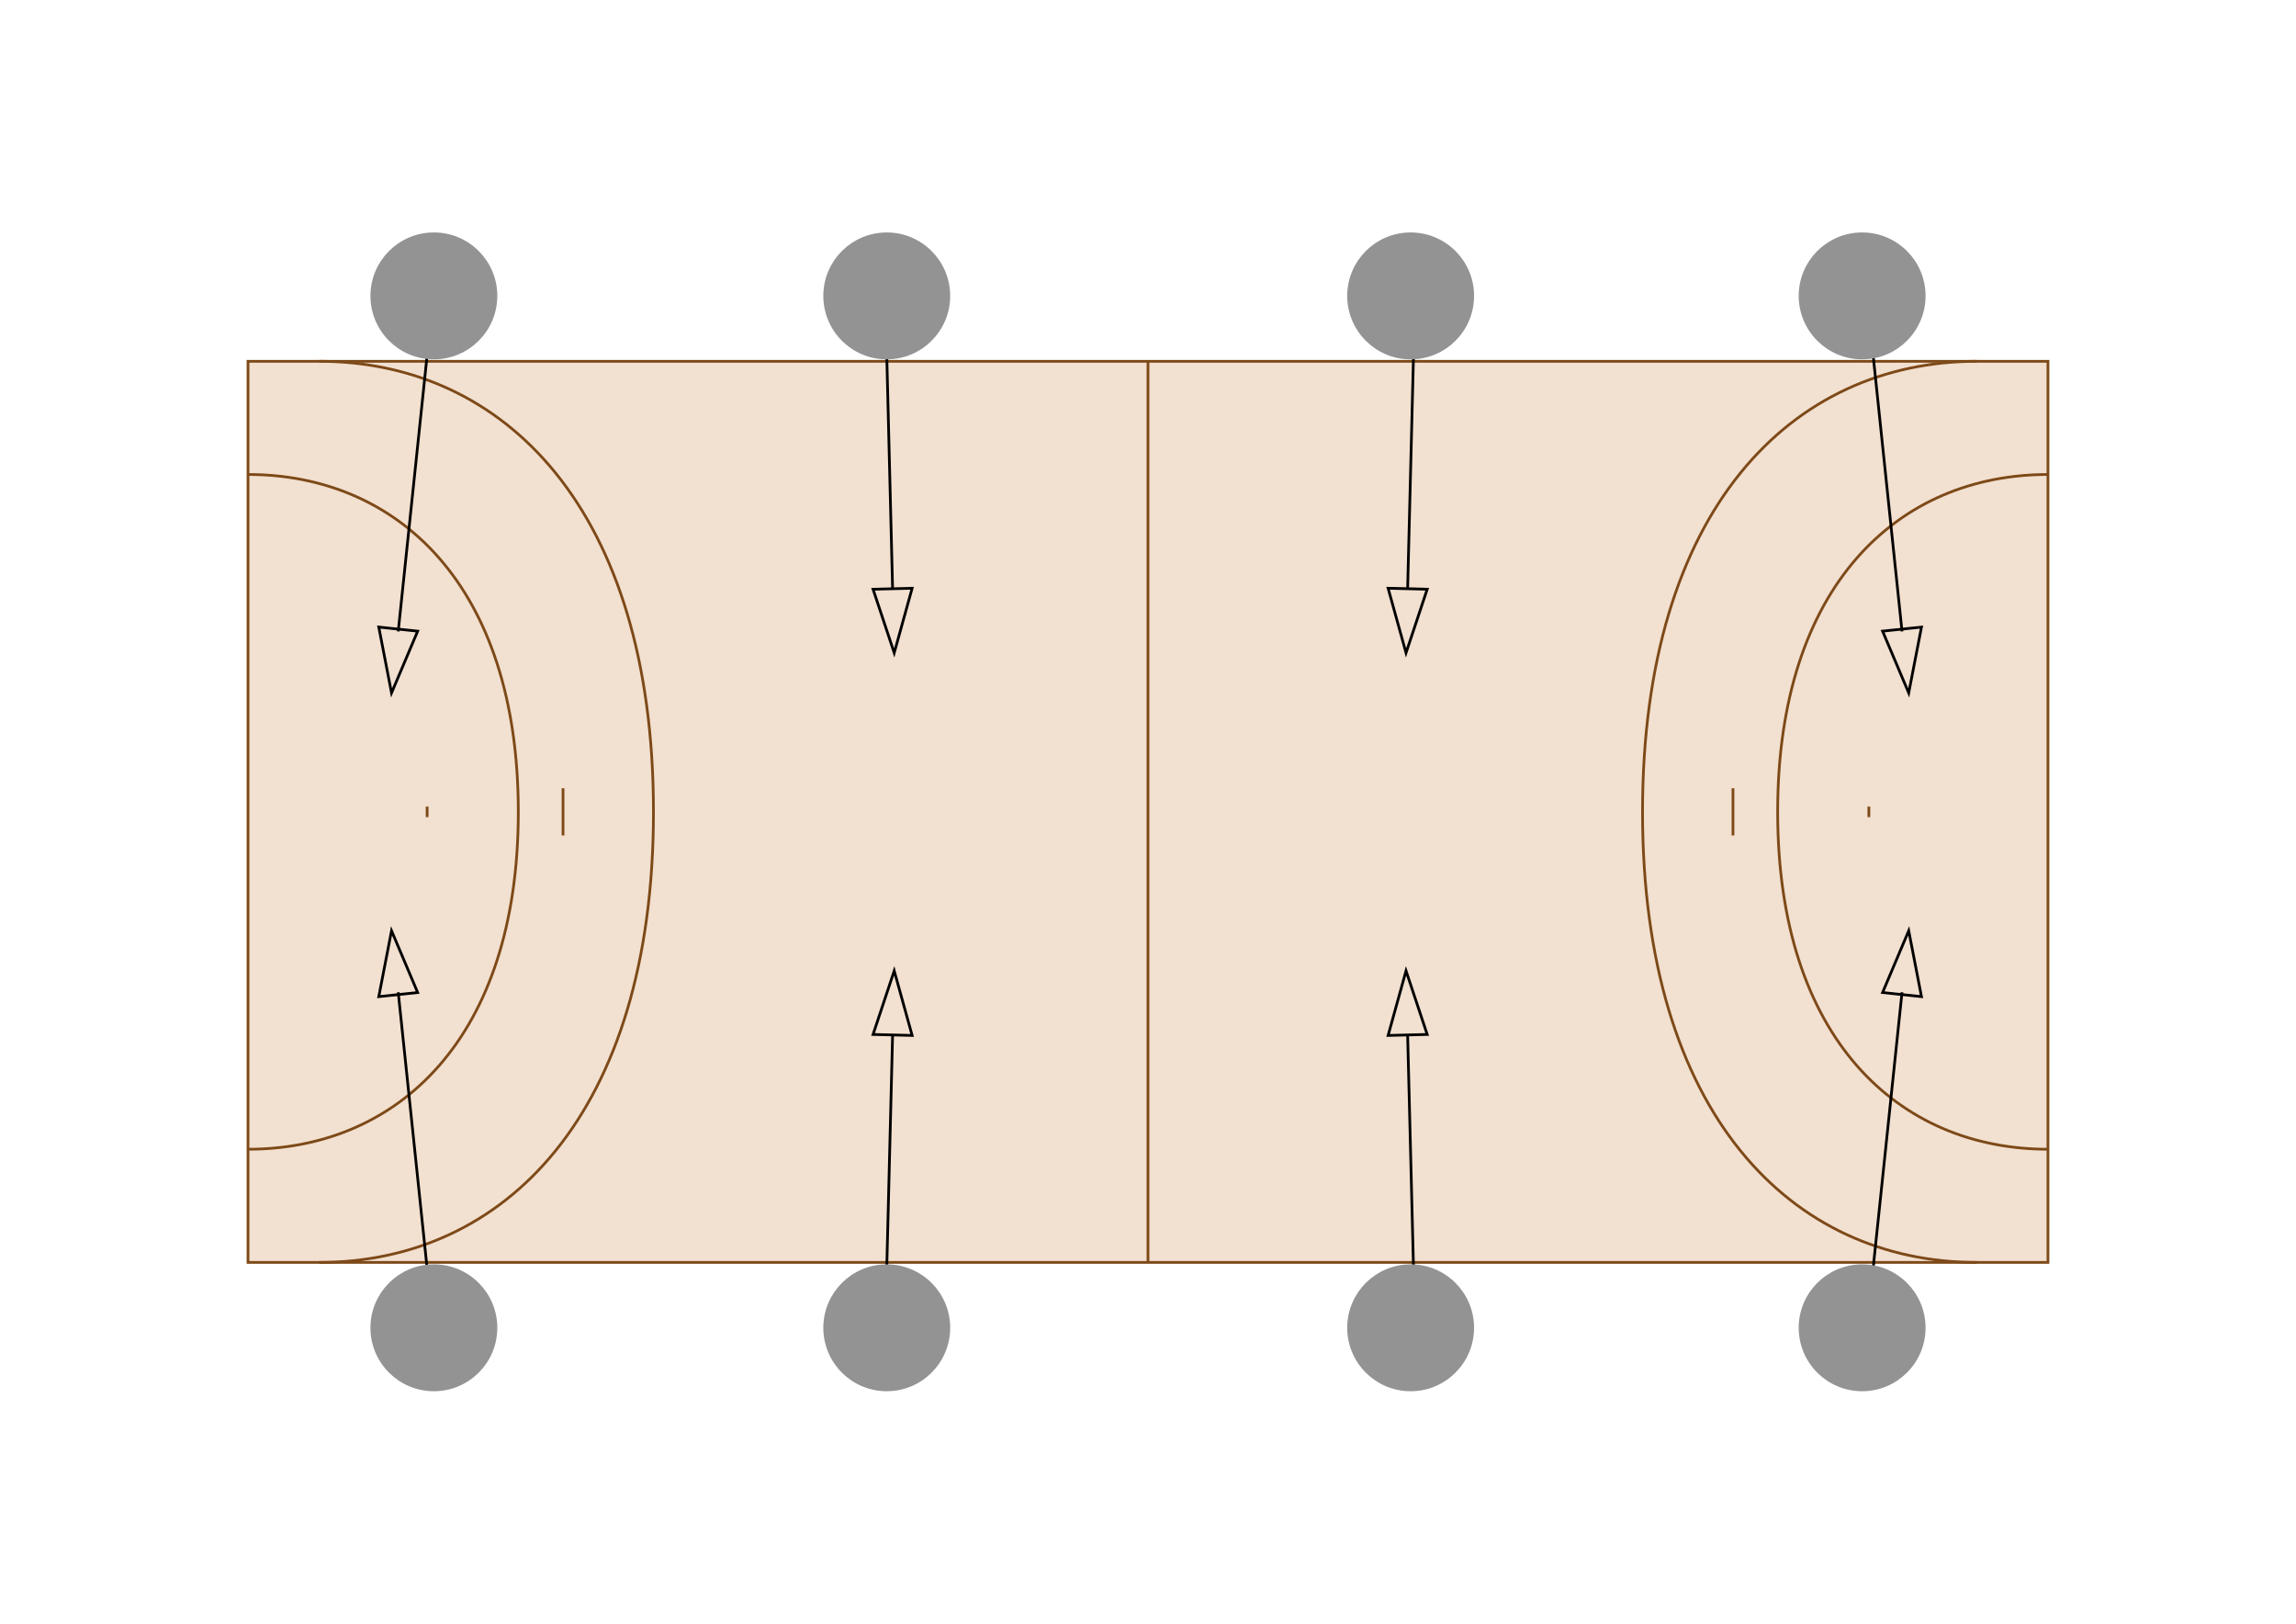 <?xml version="1.0" encoding="UTF-8"?>
<svg id="Capa_1" data-name="Capa 1" xmlns="http://www.w3.org/2000/svg" viewBox="0 0 841.89 595.28">
  <defs>
    <style>
      .cls-1 {
        stroke: #000;
      }

      .cls-1, .cls-2 {
        fill: none;
      }

      .cls-1, .cls-2, .cls-3, .cls-4 {
        stroke-miterlimit: 10;
      }

      .cls-2, .cls-4 {
        stroke: #7d4918;
      }

      .cls-3 {
        fill: #939393;
        stroke: #939393;
        stroke-width: 3px;
      }

      .cls-4 {
        fill: #f2e0d0;
      }
    </style>
  </defs>
  <g id="Capa_1-2" data-name="Capa 1-2">
    <g>
      <rect class="cls-4" x="90.94" y="132.46" width="660" height="330.36"/>
      <line class="cls-2" x1="420.94" y1="132.46" x2="420.94" y2="462.82"/>
      <path class="cls-2" d="M750.94,421.33c-54.73,0-99.11-40.5-99.11-123.69s44.38-123.69,99.11-123.69"/>
      <path class="cls-2" d="M724.88,462.82c-67.71,0-122.6-54.09-122.6-165.18s54.89-165.18,122.6-165.18"/>
      <path class="cls-2" d="M90.94,173.95c54.73,0,99.11,40.5,99.11,123.69s-44.38,123.69-99.11,123.69"/>
      <path class="cls-2" d="M117.01,132.46c67.71,0,122.6,54.09,122.6,165.18s-54.89,165.18-122.6,165.18"/>
      <line class="cls-2" x1="206.45" y1="288.99" x2="206.45" y2="306.29"/>
      <line class="cls-2" x1="156.62" y1="295.71" x2="156.62" y2="299.57"/>
      <line class="cls-2" x1="635.44" y1="306.29" x2="635.44" y2="288.99"/>
      <line class="cls-2" x1="685.27" y1="299.57" x2="685.27" y2="295.71"/>
    </g>
  </g>
  <polygon class="cls-1" points="153.15 231.39 143.57 254.04 138.89 229.9 153.15 231.39"/>
  <polygon class="cls-1" points="334.46 215.66 327.89 239.36 320.13 216.02 334.46 215.66"/>
  <line class="cls-1" x1="146.02" y1="231.49" x2="156.62" y2="130.24"/>
  <line class="cls-1" x1="327.29" y1="215.66" x2="325.15" y2="130.24"/>
  <polygon class="cls-1" points="153.15 363.88 143.57 341.23 138.89 365.38 153.15 363.88"/>
  <polygon class="cls-1" points="334.46 379.61 327.89 355.92 320.13 379.25 334.46 379.61"/>
  <line class="cls-1" x1="146.02" y1="363.78" x2="156.62" y2="465.03"/>
  <line class="cls-1" x1="327.29" y1="379.61" x2="325.15" y2="465.03"/>
  <polygon class="cls-1" points="690.3 231.39 699.88 254.04 704.56 229.9 690.3 231.39"/>
  <polygon class="cls-1" points="508.99 215.66 515.56 239.36 523.32 216.02 508.99 215.66"/>
  <line class="cls-1" x1="697.43" y1="231.49" x2="686.83" y2="130.24"/>
  <line class="cls-1" x1="516.15" y1="215.66" x2="518.3" y2="130.24"/>
  <polygon class="cls-1" points="690.3 363.88 699.88 341.23 704.56 365.38 690.3 363.88"/>
  <polygon class="cls-1" points="508.99 379.61 515.56 355.92 523.32 379.25 508.99 379.61"/>
  <line class="cls-1" x1="697.43" y1="363.78" x2="686.83" y2="465.03"/>
  <line class="cls-1" x1="516.15" y1="379.61" x2="518.3" y2="465.03"/>
  <g>
    <circle class="cls-3" cx="159.09" cy="108.48" r="21.76"/>
    <circle class="cls-3" cx="325.15" cy="108.48" r="21.76"/>
    <circle class="cls-3" cx="517.25" cy="108.48" r="21.76"/>
    <circle class="cls-3" cx="682.8" cy="108.48" r="21.76"/>
    <circle class="cls-3" cx="159.09" cy="486.79" r="21.76"/>
    <circle class="cls-3" cx="325.15" cy="486.79" r="21.76"/>
    <circle class="cls-3" cx="517.25" cy="486.79" r="21.76"/>
    <circle class="cls-3" cx="682.8" cy="486.79" r="21.76"/>
  </g>
</svg>